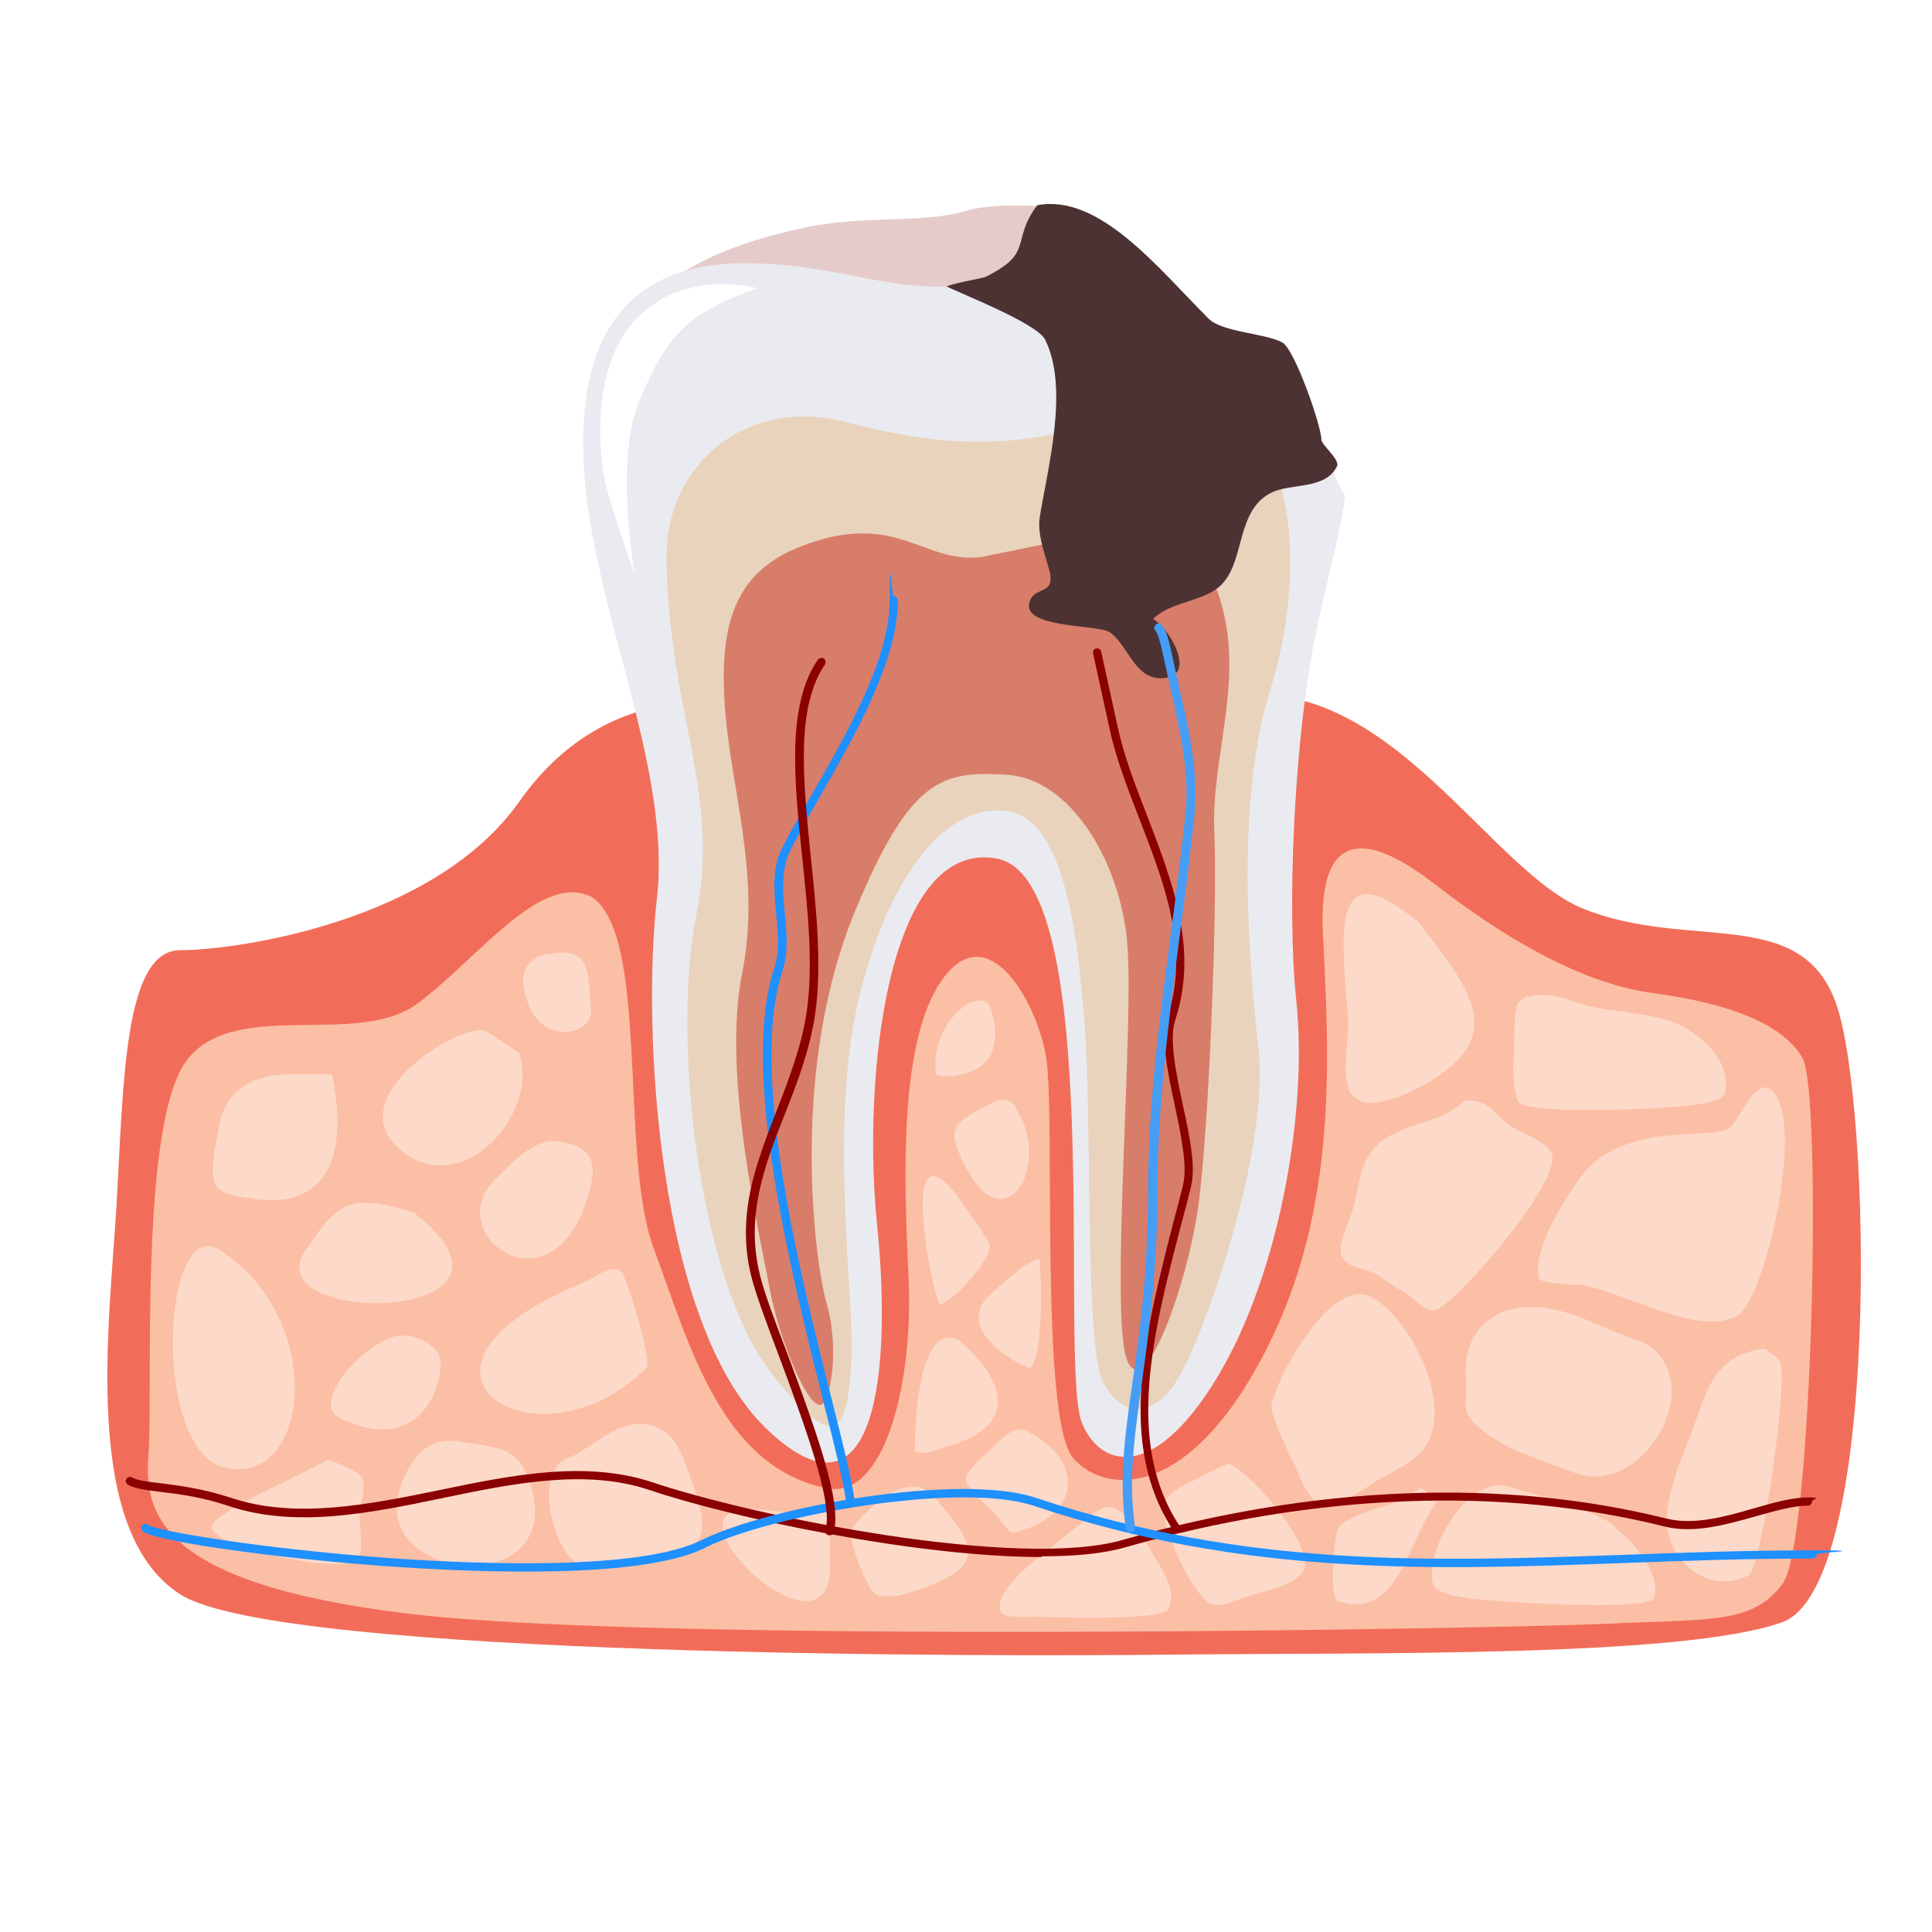 <svg xmlns="http://www.w3.org/2000/svg" xmlns:xlink="http://www.w3.org/1999/xlink" width="300" viewBox="0 0 224.88 225" height="300" preserveAspectRatio="xMidYMid meet"><defs><filter x="0%" y="0%" width="100%" height="100%" id="69465898be"></filter><clipPath id="5ee7bb15b5"><path d="M 71.945 57.969 L 161.895 57.969 L 161.895 147.918 L 71.945 147.918 Z M 71.945 57.969 " clip-rule="nonzero"></path></clipPath><clipPath id="181f3ea1e3"><path d="M 108 131 L 162 131 L 162 194.957 L 108 194.957 Z M 108 131 " clip-rule="nonzero"></path></clipPath><clipPath id="afee050ff8"><path d="M 161.453 162.895 C 161.453 163.93 161.41 164.961 161.328 165.992 C 161.242 167.02 161.117 168.043 160.949 169.059 C 160.781 170.07 160.57 171.074 160.32 172.062 C 160.07 173.055 159.777 174.027 159.449 174.98 C 159.117 175.938 158.75 176.871 158.344 177.785 C 157.938 178.695 157.496 179.582 157.016 180.441 C 156.535 181.301 156.023 182.133 155.477 182.93 C 154.93 183.73 154.352 184.496 153.742 185.227 C 153.133 185.961 152.492 186.652 151.828 187.309 C 151.16 187.965 150.469 188.582 149.75 189.156 C 149.035 189.73 148.293 190.262 147.535 190.75 C 146.773 191.238 145.996 191.68 145.199 192.074 C 144.402 192.469 143.59 192.82 142.766 193.117 C 141.941 193.418 141.105 193.672 140.258 193.871 C 139.414 194.074 138.562 194.227 137.703 194.328 C 136.844 194.43 135.984 194.48 135.121 194.48 C 134.258 194.48 133.398 194.43 132.539 194.328 C 131.684 194.227 130.832 194.074 129.984 193.871 C 129.137 193.672 128.305 193.418 127.477 193.117 C 126.652 192.82 125.84 192.469 125.043 192.074 C 124.246 191.68 123.469 191.238 122.707 190.75 C 121.949 190.262 121.211 189.73 120.492 189.156 C 119.773 188.582 119.082 187.965 118.418 187.309 C 117.75 186.652 117.113 185.961 116.504 185.227 C 115.891 184.496 115.312 183.73 114.766 182.93 C 114.219 182.133 113.707 181.301 113.227 180.441 C 112.75 179.582 112.305 178.695 111.898 177.785 C 111.492 176.871 111.125 175.938 110.793 174.98 C 110.465 174.027 110.176 173.055 109.922 172.062 C 109.672 171.074 109.465 170.07 109.297 169.059 C 109.129 168.043 109 167.02 108.918 165.992 C 108.832 164.961 108.789 163.93 108.789 162.895 C 108.789 161.859 108.832 160.828 108.918 159.801 C 109 158.77 109.129 157.75 109.297 156.734 C 109.465 155.719 109.672 154.719 109.922 153.727 C 110.176 152.738 110.465 151.766 110.793 150.809 C 111.125 149.852 111.492 148.918 111.898 148.008 C 112.305 147.094 112.75 146.207 113.227 145.348 C 113.707 144.488 114.219 143.66 114.766 142.859 C 115.312 142.059 115.891 141.293 116.504 140.562 C 117.113 139.832 117.75 139.137 118.418 138.48 C 119.082 137.824 119.773 137.211 120.492 136.633 C 121.211 136.059 121.949 135.527 122.707 135.039 C 123.469 134.555 124.246 134.113 125.043 133.715 C 125.84 133.32 126.652 132.973 127.477 132.672 C 128.305 132.371 129.137 132.121 129.984 131.918 C 130.832 131.715 131.684 131.566 132.539 131.465 C 133.398 131.363 134.258 131.312 135.121 131.312 C 135.984 131.312 136.844 131.363 137.703 131.465 C 138.562 131.566 139.414 131.715 140.258 131.918 C 141.105 132.121 141.941 132.371 142.766 132.672 C 143.59 132.973 144.402 133.32 145.199 133.715 C 145.996 134.113 146.773 134.555 147.535 135.039 C 148.293 135.527 149.035 136.059 149.75 136.633 C 150.469 137.211 151.16 137.824 151.828 138.48 C 152.492 139.137 153.133 139.832 153.742 140.562 C 154.352 141.293 154.93 142.059 155.477 142.859 C 156.023 143.66 156.535 144.488 157.016 145.348 C 157.496 146.207 157.938 147.094 158.344 148.008 C 158.75 148.918 159.117 149.852 159.449 150.809 C 159.777 151.766 160.07 152.738 160.32 153.727 C 160.57 154.719 160.777 155.719 160.949 156.734 C 161.117 157.75 161.242 158.77 161.328 159.801 C 161.41 160.828 161.453 161.859 161.453 162.895 Z M 161.453 162.895 " clip-rule="nonzero"></path></clipPath><image x="0" y="0" width="211" id="98ace260e7" height="173" preserveAspectRatio="xMidYMid meet"></image><mask id="6062046e1c"><g filter="url(#69465898be)"><g><image x="0" y="0" width="211" height="173" preserveAspectRatio="xMidYMid meet"></image></g></g></mask><radialGradient gradientTransform="matrix(0.916, 0, 0, 1.084, -39.639, 2022.683)" gradientUnits="userSpaceOnUse" r="29.355" cx="184.456" id="235b9ae3e9" cy="-1845.599" fx="184.456" fy="-1845.599"><stop stop-opacity="1" stop-color="rgb(54.5%, 0%, 0%)" offset="0"></stop><stop stop-opacity="1" stop-color="rgb(54.5%, 0%, 0%)" offset="1"></stop></radialGradient><clipPath id="b27258e285"><rect x="0" width="211" y="0" height="173"></rect></clipPath><pattern id="c7b0a79505" patternUnits="userSpaceOnUse" width="211" patternTransform="matrix(0.999, 0, 0, -0.999, 8.995, 194.996)" preserveAspectRatio="xMidYMid meet" viewBox="0 0 211 173" height="173" x="0" y="0"><g><g clip-path="url(#b27258e285)"><g mask="url(#6062046e1c)"><rect x="-58.5" fill="url(#235b9ae3e9)" width="324" height="324.173" y="-79.546"></rect></g></g></g></pattern></defs><path fill="#656d78" d="M 95.605 81.863 L 95.215 82.094 C 91.152 84.52 87.875 87.914 85.609 91.887 C 85.176 92.656 84.785 93.441 84.422 94.238 L 79.199 94.238 C 79.008 94.238 78.82 94.254 78.633 94.266 L 76.805 89.711 C 76.469 88.871 76.297 87.969 76.297 87.059 C 76.297 84.344 77.836 81.863 80.258 80.66 L 82.098 79.73 C 82.098 75.391 84.871 71.547 88.977 70.184 L 90.805 69.574 C 93.547 65.918 97.84 63.77 102.41 63.77 L 103.863 63.77 C 105.676 61.059 108.723 59.418 112 59.418 L 113.133 59.418 C 114.773 59.418 116.355 59.824 117.746 60.578 C 119.152 61.332 120.371 62.406 121.273 63.77 L 122.723 63.77 C 125.016 63.77 127.219 64.309 129.207 65.309 C 131.195 66.297 132.965 67.746 134.328 69.574 L 136.156 70.184 C 138.219 70.867 139.93 72.172 141.133 73.84 C 142.34 75.523 143.035 77.555 143.035 79.73 L 144.879 80.66 C 146.082 81.27 147.082 82.184 147.766 83.301 C 148.461 84.402 148.84 85.707 148.84 87.059 C 148.84 87.969 148.664 88.871 148.332 89.711 L 146.516 94.238 L 146.516 94.266 C 146.328 94.254 146.125 94.238 145.938 94.238 L 141.324 94.238 C 141.105 93.645 140.844 93.047 140.582 92.469 C 139 88.984 136.652 85.867 133.691 83.328 C 133.168 82.879 132.5 82.633 131.805 82.633 L 98.059 82.633 C 97.145 82.633 96.305 82.34 95.605 81.863 Z M 95.605 81.863 " fill-opacity="1" fill-rule="nonzero"></path><path fill="#ff826e" d="M 105.98 134.035 C 107.359 136.34 109.867 137.762 112.566 137.762 C 113.918 137.762 115.223 137.414 116.355 136.762 C 117.5 136.125 118.457 135.18 119.152 134.035 L 120.734 131.41 C 122.434 131.062 124.074 130.566 125.652 129.93 C 125.844 133.949 127.395 137.59 129.859 140.434 C 129.859 140.449 129.875 140.449 129.875 140.461 C 130.602 142.145 131.109 143.957 131.34 145.832 L 131.43 146.469 L 93.707 146.469 L 93.793 145.832 C 94.547 139.707 98.176 134.383 103.484 131.41 C 103.82 131.48 104.168 131.539 104.516 131.598 Z M 105.98 134.035 " fill-opacity="1" fill-rule="nonzero"></path><path fill="#f0d0b4" d="M 120.734 131.41 L 119.152 134.035 C 118.457 135.18 117.5 136.125 116.355 136.762 C 115.223 137.414 113.918 137.762 112.566 137.762 C 109.867 137.762 107.359 136.34 105.98 134.035 L 104.516 131.598 C 105.938 131.844 107.418 131.961 108.91 131.961 L 115.207 131.961 C 117.109 131.961 118.949 131.773 120.734 131.41 Z M 120.734 131.41 " fill-opacity="1" fill-rule="nonzero"></path><path fill="#f0d0b4" d="M 146.516 94.266 C 149.449 94.559 151.738 97.023 151.738 100.043 C 151.738 101.637 151.086 103.09 150.043 104.148 C 148.984 105.191 147.531 105.844 145.938 105.844 L 142.977 105.844 C 143.02 105.277 143.035 104.715 143.035 104.133 L 143.035 103.641 C 143.035 100.391 142.441 97.211 141.324 94.238 L 145.938 94.238 C 146.125 94.238 146.328 94.254 146.516 94.266 Z M 146.516 94.266 " fill-opacity="1" fill-rule="nonzero"></path><path fill="#f0d0b4" d="M 91.777 118.902 C 95.562 123.195 103.457 126.156 112.566 126.156 C 117.805 126.156 122.637 125.184 126.523 123.531 C 125.945 125.258 125.625 127.129 125.625 129.059 C 125.625 129.348 125.625 129.641 125.652 129.93 C 124.074 130.566 122.434 131.062 120.734 131.41 C 118.949 131.773 117.109 131.961 115.207 131.961 L 108.91 131.961 C 107.418 131.961 105.938 131.844 104.516 131.598 C 104.168 131.539 103.82 131.48 103.484 131.41 C 91.5 128.941 82.434 118.48 82.113 105.844 C 82.098 105.613 82.098 105.379 82.098 105.148 C 82.098 101.332 82.91 97.617 84.422 94.238 C 84.785 93.441 85.176 92.656 85.609 91.887 C 87.875 87.914 91.152 84.52 95.215 82.094 L 95.605 81.863 C 96.305 82.34 97.145 82.633 98.059 82.633 L 131.805 82.633 C 132.5 82.633 133.168 82.879 133.691 83.328 C 136.652 85.867 139 88.984 140.582 92.469 C 140.844 93.047 141.105 93.645 141.324 94.238 C 142.441 97.211 143.035 100.391 143.035 103.641 L 143.035 104.133 C 143.035 104.715 143.02 105.277 142.977 105.844 C 142.859 107.863 142.527 109.805 142.004 111.676 L 142.004 111.691 C 139.801 111.809 137.695 112.344 135.781 113.215 C 135.781 113.172 135.781 113.145 135.781 113.098 C 135.781 111.574 135.316 110.109 134.461 108.746 L 134.445 108.746 C 131.27 103.668 122.68 100.043 112.566 100.043 C 102.453 100.043 93.867 103.668 90.688 108.746 L 90.676 108.746 C 89.816 110.109 89.355 111.574 89.355 113.098 C 89.355 115.176 90.223 117.16 91.777 118.902 Z M 91.777 118.902 " fill-opacity="1" fill-rule="nonzero"></path><path fill="#f0d0b4" d="M 79.199 94.238 L 84.422 94.238 C 82.91 97.617 82.098 101.332 82.098 105.148 C 82.098 105.379 82.098 105.613 82.113 105.844 L 79.199 105.844 C 77.602 105.844 76.152 105.191 75.094 104.148 C 74.047 103.09 73.395 101.637 73.395 100.043 C 73.395 97.023 75.688 94.543 78.633 94.266 C 78.82 94.254 79.008 94.238 79.199 94.238 Z M 79.199 94.238 " fill-opacity="1" fill-rule="nonzero"></path><path fill="#e6e9ed" d="M 122.723 118.902 L 128.891 118.902 C 127.875 120.297 127.074 121.863 126.523 123.531 C 122.637 125.184 117.805 126.156 112.566 126.156 C 103.457 126.156 95.562 123.195 91.777 118.902 Z M 122.723 118.902 " fill-opacity="1" fill-rule="nonzero"></path><path fill="#e6e9ed" d="M 134.445 108.746 L 90.688 108.746 C 93.867 103.668 102.453 100.043 112.566 100.043 C 122.68 100.043 131.27 103.668 134.445 108.746 Z M 134.445 108.746 " fill-opacity="1" fill-rule="nonzero"></path><path fill="#ecc19c" d="M 90.688 108.746 L 134.461 108.746 C 135.316 110.109 135.781 111.574 135.781 113.098 C 135.781 113.145 135.781 113.172 135.781 113.215 L 135.781 113.23 C 133.023 114.492 130.645 116.465 128.891 118.902 L 122.723 118.902 L 121.852 117.742 C 120.75 116.293 119.355 115.129 117.762 114.332 C 116.164 113.535 114.395 113.098 112.566 113.098 C 108.91 113.098 105.473 114.824 103.281 117.742 L 102.41 118.902 L 91.777 118.902 C 90.223 117.16 89.355 115.176 89.355 113.098 C 89.355 111.574 89.816 110.109 90.676 108.746 Z M 90.688 108.746 " fill-opacity="1" fill-rule="nonzero"></path><path fill="#dfb28b" d="M 121.852 117.742 L 122.723 118.902 L 102.41 118.902 L 103.281 117.742 C 105.473 114.824 108.91 113.098 112.566 113.098 C 114.395 113.098 116.164 113.535 117.762 114.332 C 119.355 115.129 120.75 116.293 121.852 117.742 Z M 121.852 117.742 " fill-opacity="1" fill-rule="nonzero"></path><path fill="#ffeaa7" d="M 143.035 111.648 C 152.652 111.648 160.445 119.438 160.445 129.059 C 160.445 138.676 152.652 146.469 143.035 146.469 C 137.781 146.469 133.066 144.148 129.875 140.461 C 129.875 140.449 129.859 140.449 129.859 140.434 C 127.395 137.59 125.844 133.949 125.652 129.93 C 125.625 129.641 125.625 129.348 125.625 129.059 C 125.625 127.129 125.945 125.258 126.523 123.531 C 127.074 121.863 127.875 120.297 128.891 118.902 C 130.645 116.465 133.023 114.492 135.781 113.23 L 135.781 113.215 C 137.695 112.344 139.801 111.809 142.004 111.691 C 142.352 111.664 142.688 111.648 143.035 111.648 Z M 143.035 111.648 " fill-opacity="1" fill-rule="nonzero"></path><path fill="#e6e9ed" d="M 141.324 119.496 C 141.859 119.773 142.453 119.902 143.035 119.902 C 143.613 119.902 144.211 119.773 144.746 119.496 C 145.531 119.105 146.387 118.902 147.27 118.902 C 149.156 118.902 150.914 119.844 151.957 121.414 L 152.293 121.891 C 152.871 122.777 153.191 123.82 153.191 124.879 C 153.191 125.723 153.004 126.547 152.625 127.289 L 152.609 127.316 C 152.09 126.605 151.23 126.156 150.289 126.156 C 148.691 126.156 147.387 127.461 147.387 129.059 C 147.387 130.656 148.691 131.961 150.289 131.961 C 150.492 131.961 150.695 131.945 150.883 131.902 C 150.492 133.496 150.289 135.137 150.289 136.777 C 150.289 138.125 149.199 139.215 147.852 139.215 C 146.719 139.215 145.746 138.445 145.473 137.355 L 144.832 134.816 C 144.629 133.992 143.891 133.41 143.035 133.41 C 142.18 133.41 141.438 133.992 141.234 134.816 L 140.598 137.355 C 140.32 138.445 139.352 139.215 138.219 139.215 C 136.867 139.215 135.781 138.125 135.781 136.777 C 135.781 135.137 135.578 133.496 135.188 131.902 L 135.199 131.902 C 135.391 131.945 135.578 131.961 135.781 131.961 C 137.375 131.961 138.684 130.656 138.684 129.059 C 138.684 127.461 137.375 126.156 135.781 126.156 C 134.836 126.156 133.98 126.605 133.461 127.316 L 133.445 127.289 C 133.066 126.547 132.879 125.723 132.879 124.879 C 132.879 123.82 133.199 122.777 133.777 121.891 L 134.113 121.414 C 135.156 119.844 136.914 118.902 138.797 118.902 C 139.684 118.902 140.539 119.105 141.324 119.496 Z M 141.324 119.496 " fill-opacity="1" fill-rule="nonzero"></path><path fill="#ccd1d9" d="M 152.438 127.652 L 150.883 131.902 C 150.695 131.945 150.492 131.961 150.289 131.961 C 148.691 131.961 147.387 130.656 147.387 129.059 C 147.387 127.461 148.691 126.156 150.289 126.156 C 151.23 126.156 152.09 126.605 152.609 127.316 Z M 152.438 127.652 " fill-opacity="1" fill-rule="nonzero"></path><path fill="#ccd1d9" d="M 138.684 129.059 C 138.684 130.656 137.375 131.961 135.781 131.961 C 135.578 131.961 135.391 131.945 135.199 131.902 L 135.188 131.902 C 134.824 130.438 134.316 129 133.633 127.652 L 133.461 127.316 C 133.98 126.605 134.836 126.156 135.781 126.156 C 137.375 126.156 138.684 127.461 138.684 129.059 Z M 138.684 129.059 " fill-opacity="1" fill-rule="nonzero"></path><path fill="#000000" d="M 153.492 121.094 L 153.172 120.613 C 151.852 118.633 149.645 117.453 147.27 117.453 C 146.172 117.453 145.074 117.711 144.094 118.199 C 143.43 118.531 142.637 118.531 141.973 118.199 C 140.992 117.711 139.898 117.453 138.801 117.453 C 136.426 117.453 134.219 118.633 132.898 120.613 L 132.578 121.094 C 131.824 122.219 131.43 123.531 131.43 124.887 C 131.43 125.941 131.676 127 132.152 127.941 L 132.332 128.309 C 133.641 130.922 134.328 133.848 134.328 136.77 C 134.328 138.918 136.078 140.664 138.227 140.664 C 140.016 140.664 141.57 139.453 142.004 137.715 L 142.641 135.172 C 142.73 134.809 143.34 134.809 143.43 135.172 L 144.066 137.715 C 144.5 139.453 146.055 140.664 147.844 140.664 C 149.992 140.664 151.738 138.918 151.738 136.77 C 151.738 133.848 152.43 130.922 153.738 128.309 L 153.918 127.945 C 154.391 127 154.641 125.941 154.641 124.887 C 154.641 123.531 154.242 122.219 153.492 121.094 Z M 136.242 130.406 C 135.965 129.496 135.633 128.602 135.238 127.734 C 135.41 127.664 135.586 127.609 135.781 127.609 C 136.578 127.609 137.23 128.258 137.23 129.059 C 137.23 129.684 136.793 130.203 136.242 130.406 Z M 147.844 137.762 C 147.387 137.762 146.992 137.453 146.883 137.012 L 146.246 134.465 C 145.875 132.988 144.555 131.961 143.035 131.961 C 141.516 131.961 140.195 132.988 139.824 134.469 L 139.188 137.012 C 139.078 137.453 138.684 137.762 138.227 137.762 C 137.676 137.762 137.23 137.316 137.23 136.77 C 137.23 135.586 137.098 134.41 136.906 133.242 C 138.758 132.746 140.133 131.066 140.133 129.059 C 140.133 126.66 138.18 124.707 135.781 124.707 C 135.281 124.707 134.801 124.82 134.34 124.984 C 134.34 124.949 134.328 124.918 134.328 124.887 C 134.328 124.105 134.559 123.352 134.992 122.703 L 135.312 122.219 C 136.449 120.512 138.84 119.875 140.676 120.797 C 142.152 121.535 143.914 121.535 145.395 120.797 C 147.23 119.879 149.621 120.512 150.758 122.219 L 151.078 122.703 C 151.512 123.352 151.738 124.105 151.738 124.887 C 151.738 124.918 151.73 124.949 151.727 124.984 C 151.266 124.82 150.785 124.707 150.289 124.707 C 147.891 124.707 145.938 126.66 145.938 129.059 C 145.938 131.066 147.309 132.746 149.164 133.242 C 148.969 134.41 148.84 135.59 148.84 136.77 C 148.84 137.316 148.395 137.762 147.844 137.762 Z M 149.824 130.41 C 149.277 130.203 148.84 129.684 148.84 129.059 C 148.84 128.258 149.488 127.609 150.289 127.609 C 150.48 127.609 150.66 127.664 150.832 127.734 C 150.438 128.602 150.105 129.496 149.824 130.41 Z M 149.824 130.41 " fill-opacity="1" fill-rule="nonzero"></path><g clip-path="url(#5ee7bb15b5)"><path fill="#000000" d="M 143.844 110.238 C 144.051 109.266 144.195 108.285 144.301 107.297 L 145.938 107.297 C 149.938 107.297 153.191 104.043 153.191 100.043 C 153.191 96.934 151.219 94.301 148.469 93.27 L 149.672 90.254 C 150.082 89.234 150.289 88.156 150.289 87.059 C 150.289 83.773 148.465 80.824 145.531 79.355 L 144.449 78.816 C 144.09 74.234 141.031 70.277 136.613 68.805 L 135.207 68.34 C 132.195 64.562 127.566 62.32 122.723 62.32 L 122.016 62.32 C 119.898 59.582 116.633 57.969 113.141 57.969 L 111.992 57.969 C 108.5 57.969 105.238 59.582 103.117 62.32 L 102.41 62.32 C 97.57 62.32 92.938 64.562 89.926 68.336 L 88.523 68.805 C 84.105 70.277 81.047 74.234 80.684 78.816 L 79.605 79.355 C 76.668 80.824 74.844 83.773 74.844 87.059 C 74.844 88.156 75.055 89.234 75.461 90.254 L 76.668 93.27 C 73.918 94.301 71.945 96.934 71.945 100.043 C 71.945 104.043 75.199 107.297 79.199 107.297 L 80.758 107.297 C 81.637 118.852 89.473 128.477 100.09 131.98 C 95.863 135.324 93.023 140.227 92.348 145.648 L 92.062 147.918 L 133.07 147.918 L 132.789 145.645 C 132.754 145.355 132.699 145.074 132.648 144.785 C 135.629 146.762 139.199 147.918 143.035 147.918 C 153.434 147.918 161.895 139.457 161.895 129.059 C 161.895 118.93 153.867 110.668 143.844 110.238 Z M 150.289 100.043 C 150.289 102.441 148.336 104.395 145.938 104.395 L 144.477 104.395 C 144.477 104.309 144.484 104.223 144.484 104.133 L 144.484 103.637 C 144.484 100.914 144.086 98.242 143.336 95.688 L 145.938 95.688 C 148.336 95.688 150.289 97.641 150.289 100.043 Z M 80.902 81.953 L 83.551 80.625 L 83.551 79.73 C 83.551 76.016 85.918 72.734 89.441 71.559 L 91.695 70.809 L 91.965 70.445 C 94.418 67.176 98.324 65.223 102.41 65.223 L 104.637 65.223 L 105.07 64.574 C 106.617 62.254 109.207 60.867 111.992 60.867 L 113.141 60.867 C 115.926 60.867 118.516 62.254 120.062 64.574 L 120.496 65.223 L 122.723 65.223 C 126.812 65.223 130.715 67.176 133.168 70.445 L 133.441 70.809 L 135.695 71.559 C 139.219 72.734 141.582 76.016 141.582 79.73 L 141.582 80.625 L 144.23 81.953 C 146.18 82.926 147.387 84.879 147.387 87.059 C 147.387 87.785 147.25 88.5 146.977 89.176 L 145.535 92.789 L 142.309 92.789 C 140.629 88.766 138.031 85.137 134.641 82.227 C 133.848 81.551 132.844 81.18 131.805 81.18 L 98.059 81.18 C 96.535 81.18 95.293 79.941 95.293 78.414 C 95.293 77.223 96.051 76.168 97.184 75.793 L 98.652 75.301 L 97.734 72.551 L 96.266 73.039 C 93.949 73.812 92.391 75.973 92.391 78.414 C 92.391 79.578 92.746 80.66 93.352 81.562 C 89.086 84.383 85.707 88.285 83.512 92.789 L 79.602 92.789 L 78.156 89.176 C 77.887 88.5 77.746 87.785 77.746 87.059 C 77.746 84.879 78.957 82.926 80.902 81.953 Z M 74.844 100.043 C 74.844 97.641 76.797 95.688 79.199 95.688 L 82.305 95.688 C 81.316 98.457 80.754 101.395 80.676 104.395 L 79.199 104.395 C 76.797 104.395 74.844 102.441 74.844 100.043 Z M 83.551 105.145 C 83.551 96.359 88.184 88.117 95.656 83.527 C 96.391 83.875 97.195 84.082 98.059 84.082 L 131.805 84.082 C 132.152 84.082 132.484 84.207 132.75 84.434 C 138.363 89.246 141.582 96.246 141.582 103.637 L 141.582 104.133 C 141.582 106.234 141.324 108.312 140.836 110.336 C 139.512 110.492 138.234 110.789 137.008 111.203 C 135.469 103.996 125.301 98.59 112.566 98.59 C 98.734 98.59 87.902 104.965 87.902 113.098 C 87.902 121.234 98.734 127.609 112.566 127.609 C 116.793 127.609 120.848 126.992 124.473 125.828 C 124.297 126.832 124.191 127.863 124.18 128.914 C 121.309 129.953 118.301 130.508 115.211 130.508 L 108.918 130.508 C 94.93 130.508 83.551 119.129 83.551 105.145 Z M 125.414 122.395 C 125.012 122.555 124.59 122.691 124.176 122.836 L 124.176 120.352 L 126.32 120.352 C 125.977 121.012 125.68 121.695 125.414 122.395 Z M 105.484 117.453 C 107.363 115.621 109.91 114.551 112.566 114.551 C 115.223 114.551 117.77 115.621 119.652 117.453 Z M 95.734 120.352 L 99.508 120.352 L 99.508 122.297 C 98.117 121.727 96.84 121.078 95.734 120.352 Z M 102.41 120.352 L 106.766 120.352 L 106.766 124.258 C 105.246 124.023 103.785 123.711 102.41 123.312 Z M 109.664 120.352 L 114.02 120.352 L 114.02 124.641 C 113.531 124.656 113.059 124.707 112.566 124.707 C 111.582 124.707 110.617 124.656 109.664 124.586 Z M 116.918 120.352 L 121.273 120.352 L 121.273 123.676 C 119.871 124.012 118.422 124.277 116.918 124.441 Z M 128.199 117.453 L 123.449 117.453 L 123.012 116.871 C 120.562 113.602 116.656 111.648 112.566 111.648 C 108.48 111.648 104.574 113.602 102.121 116.871 L 101.688 117.453 L 92.465 117.453 C 91.402 116.098 90.805 114.629 90.805 113.098 C 90.805 112.098 91.082 111.129 91.551 110.199 L 133.551 110.199 C 133.91 110.902 134.148 111.633 134.25 112.383 C 131.891 113.629 129.832 115.367 128.199 117.453 Z M 131.25 107.297 L 125.625 107.297 L 125.625 103.91 C 127.875 104.836 129.793 105.984 131.25 107.297 Z M 122.723 107.297 L 118.371 107.297 L 118.371 101.941 C 119.891 102.176 121.352 102.488 122.723 102.891 Z M 115.469 107.297 L 109.664 107.297 L 109.664 101.613 C 110.617 101.543 111.582 101.492 112.566 101.492 C 113.551 101.492 114.516 101.543 115.469 101.613 Z M 106.766 107.297 L 102.41 107.297 L 102.41 102.887 C 103.785 102.488 105.246 102.176 106.766 101.941 Z M 99.508 107.297 L 93.848 107.297 C 95.312 105.984 97.242 104.828 99.508 103.902 Z M 117.918 133.281 L 117.914 133.285 C 116.793 135.152 114.746 136.312 112.566 136.312 C 110.406 136.312 108.375 135.168 107.25 133.328 C 107.801 133.359 108.355 133.41 108.918 133.41 L 115.211 133.41 C 116.117 133.41 117.02 133.363 117.918 133.281 Z M 95.379 145.02 C 96.289 140.031 99.332 135.645 103.668 133.008 L 104.73 134.777 C 106.375 137.516 109.375 139.215 112.566 139.215 C 115.758 139.215 118.762 137.516 120.402 134.777 L 121.668 132.668 C 122.594 132.457 123.508 132.203 124.41 131.902 C 124.941 135.387 126.41 138.562 128.574 141.148 C 129.113 142.391 129.516 143.688 129.758 145.02 Z M 143.035 145.02 C 134.234 145.02 127.074 137.859 127.074 129.059 C 127.074 120.258 134.234 113.098 143.035 113.098 C 151.836 113.098 158.992 120.258 158.992 129.059 C 158.992 137.859 151.836 145.02 143.035 145.02 Z M 143.035 145.02 " fill-opacity="1" fill-rule="nonzero"></path></g><path fill="#000000" d="M 146.961 124.281 L 144.91 122.23 L 144.484 122.656 C 143.723 123.418 142.348 123.418 141.582 122.656 L 141.16 122.23 L 139.105 124.281 L 139.531 124.707 C 140.469 125.641 141.711 126.156 143.035 126.156 C 144.359 126.156 145.602 125.641 146.535 124.707 Z M 146.961 124.281 " fill-opacity="1" fill-rule="nonzero"></path><path fill="#000000" d="M 93.434 98.23 C 98.715 97.477 103.227 93.93 105.211 88.973 L 102.516 87.895 C 100.918 91.891 97.281 94.75 93.023 95.359 L 90.602 95.703 L 91.012 98.574 Z M 93.434 98.23 " fill-opacity="1" fill-rule="nonzero"></path><path fill="#000000" d="M 131.703 98.23 L 134.125 98.574 L 134.535 95.703 L 132.113 95.359 C 127.855 94.75 124.219 91.891 122.621 87.895 L 119.926 88.973 C 121.906 93.93 126.418 97.477 131.703 98.23 Z M 131.703 98.23 " fill-opacity="1" fill-rule="nonzero"></path><path fill="#f26d59" d="M 96.621 84.285 C 85.102 80.16 70.289 79.336 60.414 93.352 C 50.539 107.363 27.5 110.66 20.914 110.66 C 14.332 110.66 14.332 126.324 13.508 140.336 C 12.688 154.348 9.395 178.254 20.914 185.672 C 32.438 193.09 117.191 192.918 136.117 192.699 C 159.723 192.441 195.973 193.047 207.492 188.926 C 219.012 184.805 217.887 128.406 213.77 116.863 C 209.656 105.324 196.707 110.793 184.363 105.844 C 172.02 100.898 158.812 72.352 136.117 83.371 C 105.324 98.34 96.621 84.238 96.621 84.238 Z M 96.621 84.285 " fill-opacity="1" fill-rule="nonzero"></path><path fill="#e5ccca" d="M 119.055 23.938 C 116.281 23.895 113.988 24.109 112.645 24.5 C 107.273 26.148 100.734 24.934 93.285 26.582 C 85.879 28.23 78.863 30.703 73.926 36.473 C 73.926 36.473 104.805 40.16 106.449 40.598 C 107.793 40.941 123.082 39.859 136.68 35.824 C 136.551 35.258 136.422 34.738 136.031 34.348 C 133.777 32.094 130.012 32.918 128.062 30.965 C 125.852 28.75 126.461 26.105 125.117 24.414 C 122.953 24.152 120.871 23.98 119.012 23.938 Z M 119.055 23.938 " fill-opacity="1" fill-rule="nonzero"></path><path fill="#eaebf0" d="M 127.414 30.141 C 124.902 30.66 122.301 31.27 119.488 31.832 C 105.543 35.91 99.996 30.66 86.617 30.66 C 73.234 30.66 66.824 38.816 67.992 55.129 C 69.16 71.441 78.172 89.531 76.438 104.676 C 74.707 119.816 76.438 154.219 89.258 166.453 C 102.078 178.688 103.809 159.469 102.078 142.547 C 100.344 125.629 103.246 97.645 116.023 99.988 C 128.84 102.332 123.254 158.469 125.898 165.586 C 127.629 170.227 133.477 173.176 141.012 161.508 C 148.59 149.836 152.359 130.012 150.887 116.344 C 149.848 106.41 150.496 86.105 153.398 72.699 C 154.523 67.492 155.91 62.59 156.602 57.82 C 155.086 55.258 154.133 51.227 152.23 49.359 C 151.32 48.449 149.109 48.621 148.547 47.539 C 147.855 46.191 148.027 43.023 146.727 41.723 C 144.172 39.164 139.539 40.984 137.547 38.945 C 136.508 37.906 137.07 35.434 136.031 34.348 C 133.777 32.094 130.012 32.918 128.062 30.965 C 127.801 30.703 127.586 30.445 127.371 30.141 Z M 127.414 30.141 " fill-opacity="1" fill-rule="nonzero"></path><path fill="#e9d3bc" d="M 130.789 48.363 C 118.664 52.527 109.742 52.137 98.656 49.188 C 86.66 46.02 77.391 54.348 77.562 65.062 C 77.824 83.07 83.887 92.18 81.027 106.625 C 78.125 121.074 81.375 148.969 89.605 159.684 C 97.832 170.402 98.656 165.891 99.09 158.426 C 99.523 151.008 96.188 129.965 100.344 114.738 C 104.457 99.469 111.477 93.309 117.625 94.523 C 123.816 95.781 125.465 108.535 126.285 119.684 C 127.109 130.836 126.285 156.777 128.367 160.898 C 130.445 165.02 134.559 165.844 137.852 159.25 C 141.141 152.656 147.723 133.266 146.512 122.156 C 145.258 111.008 143.914 92.875 147.898 80.25 C 152.617 65.324 151.492 41.246 130.965 48.316 Z M 130.789 48.363 " fill-opacity="1" fill-rule="nonzero"></path><path fill="#d87d6a" d="M 114.852 64.762 C 107.707 66.148 104.676 59.207 93.328 63.59 C 86.098 66.367 83.715 71.746 84.32 81.68 C 84.883 91.57 88.695 101.812 86.355 113.438 C 84.016 125.109 88.391 143.633 89.605 150.227 C 90.859 156.82 94.539 165.062 95.797 163.414 C 97.055 161.766 97.441 155.996 96.23 151.875 C 94.973 147.754 91.684 125.062 99.523 106.105 C 106.02 90.402 109.785 89.793 117.191 90.227 C 124.598 90.66 130.402 100.336 131.223 109.836 C 132.047 119.336 129.145 153.523 131.223 158.469 C 133.301 163.414 138.238 149.402 139.453 140.727 C 140.707 132.051 141.746 105.977 141.359 96.906 C 140.926 87.84 145.301 78.469 141.617 68.578 C 137.895 58.688 126.719 62.461 114.941 64.719 Z M 114.852 64.762 " fill-opacity="1" fill-rule="nonzero"></path><path fill="#ffffff" d="M 88.09 33.566 C 88.09 33.566 80.25 31.227 74.402 36.777 C 68.598 42.332 69.77 52.785 70.332 55.738 C 70.895 58.645 73.84 66.801 73.84 66.801 C 73.84 66.801 71.5 53.395 74.402 46.668 C 77.305 39.945 79.035 36.777 88.09 33.566 Z M 88.09 33.566 " fill-opacity="1" fill-rule="nonzero"></path><path fill="#fbbfa5" d="M 68.426 104.285 C 62.621 101.941 55.605 111.57 48.633 116.82 C 41.66 122.07 27.672 116.258 21.867 123.242 C 16.066 130.227 17.797 162.289 17.234 169.273 C 16.672 176.258 18.402 184.414 47.508 187.93 C 76.609 191.441 174.922 189.664 187.18 189.098 C 199.391 188.535 204.07 189.098 207.535 184.457 C 211.043 179.816 212.168 127.32 209.875 123.242 C 207.535 119.164 201.125 116.82 192.418 115.648 C 183.672 114.48 174.359 108.664 166.824 102.809 C 159.246 96.996 153.441 96.387 154.004 108.621 C 154.566 120.855 156.039 139.078 148.199 155.562 C 139.191 174.523 128.93 174.348 124.945 169.836 C 120.961 165.367 122.91 129.316 121.738 122.895 C 120.57 116.473 115.027 106.887 109.828 113.871 C 104.59 120.855 105.195 137.168 105.758 148.84 C 106.32 160.508 103.16 174.781 96.145 173.309 C 83.844 170.746 80.164 156.387 76.047 145.324 C 71.977 134.262 75.746 108.016 68.469 104.238 Z M 68.426 104.285 " fill-opacity="1" fill-rule="nonzero"></path><path fill="#fdd9c9" d="M 60.414 122.637 L 56.688 120.16 C 54.352 118.602 39.93 127.277 45.992 133.352 C 53.094 140.465 62.84 130.055 60.414 122.637 Z M 60.414 122.637 " fill-opacity="1" fill-rule="nonzero"></path><path fill="#fdd9c9" d="M 63.703 111.094 C 60.238 111.832 60.285 114.914 62.059 118.121 C 64.355 121.594 69.207 120.16 68.773 117.43 C 68.297 114.348 69.336 109.922 63.703 111.137 Z M 63.703 111.094 " fill-opacity="1" fill-rule="nonzero"></path><path fill="#fdd9c9" d="M 38.586 125.109 L 33.648 125.109 C 29.664 125.109 26.07 126.844 25.418 131.312 C 25.203 132.785 24.293 136.43 24.988 137.906 C 25.594 139.164 28.062 139.383 29.102 139.555 C 38.934 141.203 40.363 133.266 38.586 125.109 Z M 38.586 125.109 " fill-opacity="1" fill-rule="nonzero"></path><path fill="#fdd9c9" d="M 64.832 132.918 C 62.145 132.527 59.418 135.562 57.512 137.473 C 51.363 143.633 63.836 153.09 68.211 139.945 C 69.727 135.434 69.16 133.566 64.832 132.918 Z M 64.832 132.918 " fill-opacity="1" fill-rule="nonzero"></path><path fill="#fdd9c9" d="M 48.07 141.16 C 46.078 140.598 42.828 139.598 40.664 140.336 C 38.414 141.074 37.07 143.504 35.727 145.281 C 28.668 154.695 64.961 154.305 48.07 141.16 Z M 48.07 141.16 " fill-opacity="1" fill-rule="nonzero"></path><path fill="#fdd9c9" d="M 25.984 145.891 C 18.836 140.031 17.277 169.141 26.285 170.965 C 36.074 172.961 37.848 153.871 25.984 145.891 Z M 25.984 145.891 " fill-opacity="1" fill-rule="nonzero"></path><path fill="#fdd9c9" d="M 51.273 158.688 C 51.273 156.648 48.027 155.172 46.035 155.605 C 42.266 156.43 36.074 163.371 39.453 165.109 C 47.637 169.188 51.188 163.199 51.273 158.73 Z M 51.273 158.688 " fill-opacity="1" fill-rule="nonzero"></path><path fill="#fdd9c9" d="M 67.82 149.402 C 42.961 159.512 62.578 171.961 75.227 159.293 C 75.961 158.559 72.887 148.707 72.324 148.145 C 71.199 147.016 69.25 148.84 67.777 149.402 Z M 67.82 149.402 " fill-opacity="1" fill-rule="nonzero"></path><path fill="#fdd9c9" d="M 59.199 169.188 C 57.555 168.363 55.562 168.23 53.832 167.93 C 50.711 167.406 49.109 168.406 47.637 170.836 C 39.93 183.719 64.656 187.148 62.059 174.133 C 61.668 172.223 60.762 169.969 59.156 169.188 Z M 59.199 169.188 " fill-opacity="1" fill-rule="nonzero"></path><path fill="#fdd9c9" d="M 38.195 170.012 L 33.258 172.484 C 32.004 173.09 24.598 176.473 24.598 177.863 C 24.598 180.117 39.582 183.461 41.488 181.594 C 42.613 180.465 41.488 176.996 41.922 175.391 C 42.875 171.66 42.137 171.527 38.195 170.012 Z M 38.195 170.012 " fill-opacity="1" fill-rule="nonzero"></path><path fill="#fdd9c9" d="M 75.227 165.891 C 71.805 165.324 68.902 168.664 65.742 170.012 C 62.188 171.527 64.227 181.203 67.82 182.375 C 69.336 182.895 73.234 181.723 74.836 181.551 C 82.457 180.77 82.934 178.992 80.207 171.66 C 79.121 168.84 78.43 166.41 75.27 165.891 Z M 75.227 165.891 " fill-opacity="1" fill-rule="nonzero"></path><path fill="#fdd9c9" d="M 92.117 176.215 L 88.391 175.781 C 75.184 174.305 96.621 194.957 96.621 182.375 C 96.621 169.793 95.191 178.602 92.074 176.172 Z M 92.117 176.215 " fill-opacity="1" fill-rule="nonzero"></path><path fill="#fdd9c9" d="M 115.547 118.297 C 114.984 113.566 107.969 119.035 108.965 125.109 C 109.051 125.543 117.496 126.148 115.547 118.297 Z M 115.547 118.297 " fill-opacity="1" fill-rule="nonzero"></path><path fill="#fdd9c9" d="M 118.449 129.445 C 118.188 128.84 117.539 127.406 115.547 128.406 C 110.867 130.746 110.09 131.27 112.254 135.605 C 116.977 145.062 122.344 135.738 118.449 129.402 Z M 118.449 129.445 " fill-opacity="1" fill-rule="nonzero"></path><path fill="#fdd9c9" d="M 113.293 141.984 C 103.461 126.41 108.746 151.875 109.395 151.875 C 110.738 151.875 115.848 146.277 115.156 144.848 C 114.68 143.895 113.988 142.98 113.293 141.941 Z M 113.293 141.984 " fill-opacity="1" fill-rule="nonzero"></path><path fill="#fdd9c9" d="M 119.27 147.363 C 118.492 147.973 117.625 148.664 115.371 150.66 C 110.391 155.086 119.703 159.512 119.922 159.336 C 121.047 158.211 121.176 153.133 121.176 151.484 C 121.176 149.836 121.09 146.496 120.961 146.539 C 120.398 146.758 119.875 147.102 119.312 147.363 Z M 119.27 147.363 " fill-opacity="1" fill-rule="nonzero"></path><path fill="#fdd9c9" d="M 111.863 156.215 C 106.363 152.918 106.449 168.969 106.496 169.012 C 107.664 169.578 109.223 168.707 110.391 168.406 C 118.621 166.062 117.02 160.812 111.82 156.258 Z M 111.863 156.215 " fill-opacity="1" fill-rule="nonzero"></path><path fill="#fdd9c9" d="M 119.66 166.715 C 119.398 166.367 117.93 166.148 116.367 167.754 C 111.344 172.785 111.043 171.484 115.938 176.43 C 116.281 176.777 117.496 178.602 118.016 178.512 C 125.984 176.52 126.199 170.055 119.66 166.758 Z M 119.66 166.715 " fill-opacity="1" fill-rule="nonzero"></path><path fill="#fdd9c9" d="M 108.746 174.348 C 108.098 173.785 107.578 172.699 105.023 173.309 C 103.031 173.828 100.086 176.562 99.047 178.254 C 98.613 178.992 100.992 185.367 101.945 185.672 C 103.852 186.324 105.887 185.5 107.707 184.848 C 115.07 182.156 113.25 179.512 108.746 174.348 Z M 108.746 174.348 " fill-opacity="1" fill-rule="nonzero"></path><path fill="#fdd9c9" d="M 130.141 175.91 C 128.93 174.523 126.59 176.777 124.598 178.383 C 123.168 179.512 121.824 180.684 120.398 181.766 C 119.227 182.68 115.59 185.934 116.5 187.754 C 116.934 188.578 120.266 188.23 120.918 188.273 C 122.391 188.363 135.164 188.754 135.945 187.449 C 137.242 185.195 134.949 182.332 133.867 180.422 C 132.957 178.773 131.785 176.82 130.141 175.867 Z M 130.141 175.91 " fill-opacity="1" fill-rule="nonzero"></path><path fill="#fdd9c9" d="M 143.133 170.445 C 141.836 170.879 140.621 171.57 139.41 172.18 C 138.109 172.875 136.379 173.48 135.598 174.871 C 134.559 176.734 139.062 186.668 141.359 186.93 C 142.699 187.059 144.391 186.148 145.559 185.801 C 147.465 185.238 150.281 184.805 151.621 183.113 C 153.57 180.684 145.906 171.703 143.09 170.445 Z M 143.133 170.445 " fill-opacity="1" fill-rule="nonzero"></path><path fill="#fdd9c9" d="M 159.98 151.27 C 154.871 147.711 147.465 162.547 148.027 164.238 C 148.766 166.496 149.629 168.449 150.711 170.617 C 151.406 172.051 152.098 174.695 154.004 175.172 C 155.781 175.605 159.246 173.09 160.586 172.266 C 162.191 171.355 164.613 170.27 165.742 168.754 C 169.379 163.895 164.484 154.043 159.98 151.227 Z M 159.98 151.27 " fill-opacity="1" fill-rule="nonzero"></path><path fill="#fdd9c9" d="M 164.918 107.191 C 154.785 99.035 156.215 108.754 156.906 118.512 C 157.121 121.289 156.082 124.543 157.121 127.191 C 157.211 127.406 158.16 128.145 158.379 128.23 C 159.852 128.969 163.273 127.625 164.57 126.973 C 176.699 120.898 170.766 114.914 165.004 107.191 Z M 164.918 107.191 " fill-opacity="1" fill-rule="nonzero"></path><path fill="#fdd9c9" d="M 183.238 116.648 C 183.324 116.605 178.605 114.914 176.871 116.648 C 176.137 117.387 176.352 121.508 176.266 122.418 C 176.094 124.328 176.094 126.453 176.699 128.188 C 177.305 130.012 194.586 129.055 196.059 128.797 C 196.664 128.707 200.477 128.492 200.777 127.363 C 201.859 123.547 197.531 119.945 194.41 118.902 C 190.73 117.688 186.832 117.949 183.281 116.648 Z M 183.238 116.648 " fill-opacity="1" fill-rule="nonzero"></path><path fill="#fdd9c9" d="M 170.461 128.188 C 167.602 131.137 162.363 130.703 159.766 133.957 C 157.945 136.258 158.293 138.773 157.297 141.375 C 155.695 145.715 155.043 146.93 159.156 147.973 C 160.676 148.363 161.672 149.621 163.055 150.227 C 164.184 150.703 166.043 153.176 167.387 152.484 C 170.117 151.094 182.414 136.953 180.555 134.133 C 179.559 132.613 177.477 132.223 176.004 131.227 C 173.578 129.578 173.797 128.145 170.461 128.145 Z M 170.461 128.188 " fill-opacity="1" fill-rule="nonzero"></path><path fill="#fdd9c9" d="M 196.402 132.094 C 191.812 132.266 186.918 133.176 184.062 137.039 C 182.156 139.555 178.473 145.453 179.125 148.797 C 179.297 149.578 183.238 149.578 183.844 149.621 C 188.391 150.098 198.051 155.996 202.379 153.133 C 205.715 150.922 210.523 129.055 205.887 126.758 C 204.027 125.844 202.379 130.879 201.168 131.484 C 200.129 132.004 197.531 131.961 196.445 132.094 Z M 196.402 132.094 " fill-opacity="1" fill-rule="nonzero"></path><path fill="#fdd9c9" d="M 191.035 156.215 C 187.223 155.086 183.758 152.785 179.73 152.309 C 173.926 151.617 170.027 155.043 170.68 160.988 C 170.809 162.332 170.246 163.938 171.113 165.109 C 173.578 168.406 179.559 170.098 183.238 171.484 C 191.465 174.652 199.438 160.422 191.078 156.215 Z M 191.035 156.215 " fill-opacity="1" fill-rule="nonzero"></path><path fill="#fdd9c9" d="M 205.457 157.039 C 199.262 157.863 198.699 162.246 196.793 167.148 C 195.668 170.012 194.543 172.742 194.109 175.824 C 193.371 181.117 198.438 186.02 203.594 183.461 C 205.066 182.723 208.488 159.555 207.102 158.297 C 206.582 157.863 206.02 157.473 205.457 157.039 Z M 205.457 157.039 " fill-opacity="1" fill-rule="nonzero"></path><path fill="#fdd9c9" d="M 187.352 177.254 C 183.672 175.215 179.602 174.348 175.617 173.133 C 171.023 171.746 165.957 180.16 166.781 184.285 C 167.039 185.672 170.07 185.977 171.113 186.148 C 173.406 186.496 191.727 187.711 192.508 186.148 C 193.242 184.719 191.988 182.246 191.078 180.988 C 190.039 179.641 188.609 178.383 187.352 177.254 Z M 187.352 177.254 " fill-opacity="1" fill-rule="nonzero"></path><path fill="#fdd9c9" d="M 165.523 173.309 C 164.57 173.566 163.793 174.781 160.586 175.562 C 159.59 175.824 155.953 177.082 155.648 178.254 C 155.348 179.555 154.609 186.062 155.867 186.496 C 162.449 188.707 164.051 179.773 166.562 175.996 C 166.738 175.738 167.258 174.824 167.172 174.738 C 166.652 174.219 166.086 173.785 165.523 173.309 Z M 165.523 173.309 " fill-opacity="1" fill-rule="nonzero"></path><path fill="#4c3233" d="M 134.211 72.094 C 136.289 70.012 140.188 70.098 142.18 68.102 C 144.953 65.324 143.871 59.426 147.984 57.387 C 150.324 56.215 154.266 57.082 155.648 54.305 C 156.039 53.566 153.832 51.789 153.832 51.227 C 153.832 49.621 150.711 40.598 149.242 39.859 C 147.117 38.773 142.223 38.688 140.664 37.082 C 134.773 31.18 127.977 22.547 120.742 23.895 C 117.625 28.059 120.398 29.402 114.852 32.18 C 114.289 32.484 111.863 32.742 110.176 33.352 C 111.863 34.219 120.699 37.645 121.652 39.555 C 124.469 45.195 121.957 54.48 121.047 60.117 C 120.656 62.332 121.781 64.805 122.258 66.887 C 122.605 69.141 120.656 68.406 119.965 69.793 C 118.273 73.219 127.758 72.699 129.145 73.609 C 131.266 75 132.004 78.992 135.121 78.992 C 139.625 78.992 136.074 73.047 134.211 72.094 Z M 134.211 72.094 " fill-opacity="1" fill-rule="nonzero"></path><path fill="#8b0000" d="M 121.262 181.332 C 106.711 181.332 85.359 176.82 75.57 173.523 C 68.078 171.008 59.59 172.785 51.406 174.48 C 43.047 176.215 34.383 177.992 26.59 175.391 C 23.34 174.305 20.742 174 18.621 173.742 C 16.93 173.523 15.719 173.395 14.852 172.918 C 14.637 172.785 14.504 172.484 14.637 172.266 C 14.766 172.051 15.07 171.918 15.285 172.051 C 15.977 172.441 17.191 172.57 18.707 172.742 C 20.742 173.004 23.516 173.352 26.848 174.434 C 34.383 176.953 42.918 175.215 51.188 173.523 C 59.504 171.789 68.121 170.055 75.875 172.613 C 88.176 176.734 118.664 182.809 130.703 179.336 C 153.051 172.961 174.922 172.094 194.066 176.863 C 197.27 177.645 200.953 176.605 204.242 175.648 C 206.496 175 208.66 174.391 210.48 174.391 C 212.297 174.391 210.957 174.609 210.957 174.871 C 210.957 175.129 210.738 175.348 210.48 175.348 C 208.789 175.348 206.711 175.953 204.504 176.562 C 201.125 177.516 197.27 178.645 193.805 177.777 C 174.879 173.047 153.137 173.871 130.965 180.207 C 128.41 180.941 125.074 181.246 121.219 181.246 Z M 121.262 181.332 " fill-opacity="1" fill-rule="nonzero"></path><path fill="#1e90ff" d="M 61.105 183.027 C 55.305 183.027 49.543 182.723 45.168 182.418 C 31.785 181.465 17.582 179.426 16.543 178.297 C 16.367 178.078 16.367 177.777 16.543 177.602 C 16.715 177.43 17.02 177.43 17.234 177.602 C 18.188 178.297 30.445 180.379 45.516 181.465 C 55.953 182.199 74.531 182.895 81.59 179.383 C 89.473 175.434 111.734 171.484 120.57 174.434 C 145.125 182.637 166.477 181.855 189.086 181.074 C 196.145 180.812 203.465 180.551 211.043 180.551 C 218.621 180.551 211.52 180.77 211.52 181.031 C 211.52 181.289 211.301 181.508 211.043 181.508 C 203.465 181.508 196.145 181.766 189.129 182.027 C 166.434 182.852 144.996 183.59 120.266 175.348 C 111.777 172.527 89.648 176.43 82.066 180.25 C 77.738 182.418 69.422 183.027 61.148 183.027 Z M 61.105 183.027 " fill-opacity="1" fill-rule="nonzero"></path><path fill="#1e90ff" d="M 98.957 175.305 C 98.699 175.305 98.527 175.129 98.48 174.871 C 98.137 172.441 97.141 168.406 95.84 163.285 C 91.984 147.883 86.141 124.629 90.125 112.699 C 90.73 110.836 90.555 108.707 90.34 106.496 C 90.082 103.848 89.82 101.117 91.031 98.773 C 91.984 96.82 93.285 94.609 94.629 92.266 C 98.613 85.324 103.551 76.734 103.551 69.922 C 103.551 63.113 103.766 69.445 104.027 69.445 C 104.285 69.445 104.504 69.664 104.504 69.922 C 104.504 76.953 99.477 85.715 95.449 92.742 C 94.109 95.086 92.852 97.297 91.898 99.207 C 90.945 101.117 91.078 103.805 91.336 106.41 C 91.551 108.664 91.77 110.965 91.078 113.047 C 87.18 124.719 92.98 147.797 96.836 163.113 C 98.137 168.23 99.133 172.309 99.477 174.781 C 99.477 175.043 99.348 175.305 99.047 175.348 C 99.047 175.348 99 175.348 98.957 175.348 Z M 98.957 175.305 " fill-opacity="1" fill-rule="nonzero"></path><path fill="#8b0000" d="M 96.531 178.773 C 96.488 178.773 96.445 178.773 96.359 178.773 C 96.102 178.688 95.969 178.426 96.059 178.168 C 97.098 175.086 93.328 165.109 90.602 157.777 C 89.172 154 87.957 150.703 87.438 148.664 C 85.664 141.508 87.957 135.605 90.383 129.359 C 91.812 125.672 93.285 121.898 93.891 117.82 C 94.672 112.395 94.02 106.02 93.371 99.902 C 92.418 90.793 91.551 82.156 95.191 76.82 C 95.32 76.605 95.668 76.562 95.883 76.691 C 96.102 76.82 96.145 77.125 96.012 77.387 C 92.594 82.418 93.457 90.879 94.367 99.816 C 95.016 106.02 95.668 112.441 94.887 117.992 C 94.281 122.199 92.809 126.062 91.336 129.75 C 88.953 135.824 86.746 141.594 88.434 148.449 C 88.91 150.445 90.125 153.699 91.551 157.43 C 94.629 165.672 98.137 175.043 97.008 178.469 C 96.922 178.688 96.75 178.816 96.535 178.816 Z M 96.531 178.773 " fill-opacity="1" fill-rule="nonzero"></path><path fill="#8b0000" d="M 136.984 178.469 C 136.812 178.469 136.68 178.383 136.594 178.254 C 129.926 168.188 133.348 155.043 136.594 142.332 C 136.984 140.855 137.375 139.426 137.719 137.992 C 138.238 135.824 137.504 132.266 136.766 128.797 C 135.945 124.934 135.078 120.941 135.902 118.426 C 138.543 110.531 135.512 102.809 132.609 95.305 C 131.266 91.832 129.883 88.273 129.145 84.805 L 127.238 76.082 C 127.195 75.824 127.324 75.562 127.629 75.52 C 127.891 75.477 128.148 75.648 128.191 75.91 L 130.098 84.629 C 130.832 88.016 132.133 91.398 133.52 94.957 C 136.465 102.637 139.539 110.531 136.812 118.773 C 136.074 121.031 136.898 124.891 137.676 128.621 C 138.5 132.352 139.234 135.867 138.629 138.254 C 138.281 139.684 137.895 141.16 137.504 142.59 C 134.254 155.086 130.879 168.059 137.332 177.734 C 137.461 177.949 137.418 178.254 137.199 178.426 C 137.113 178.469 137.027 178.512 136.941 178.512 Z M 136.984 178.469 " fill-opacity="1" fill-rule="nonzero"></path><path fill="#459df6" d="M 131.527 178.426 C 131.309 178.426 131.094 178.254 131.051 177.992 C 130.227 172.309 130.922 167.32 131.832 160.988 C 132.695 155 133.648 148.188 133.648 138.645 C 133.648 128.797 134.992 118.645 136.289 108.797 C 136.898 104.109 137.547 99.25 138.023 94.566 C 138.5 89.922 137.285 84.762 136.246 80.16 L 136.117 79.512 C 135.902 78.645 135.77 77.906 135.598 77.211 C 135.164 75.215 134.906 74 134.473 73.395 C 134.297 73.176 134.344 72.875 134.602 72.699 C 134.82 72.527 135.121 72.57 135.293 72.828 C 135.859 73.609 136.117 74.824 136.594 76.996 C 136.723 77.645 136.898 78.426 137.113 79.293 L 137.242 79.945 C 138.328 84.586 139.539 89.879 139.062 94.652 C 138.586 99.336 137.98 104.195 137.332 108.926 C 136.074 118.73 134.73 128.883 134.73 138.645 C 134.73 148.23 133.691 155.391 132.914 161.117 C 132.047 167.363 131.309 172.309 132.133 177.863 C 132.133 178.121 132.004 178.383 131.742 178.426 C 131.742 178.426 131.699 178.426 131.656 178.426 Z M 131.527 178.426 " fill-opacity="1" fill-rule="nonzero"></path><g clip-path="url(#181f3ea1e3)"><g clip-path="url(#afee050ff8)"><path fill="url(#c7b0a79505)" d="M 108.789 131.312 L 161.453 131.312 L 161.453 194.48 L 108.789 194.48 Z M 108.789 131.312 " fill-rule="nonzero"></path></g></g></svg>